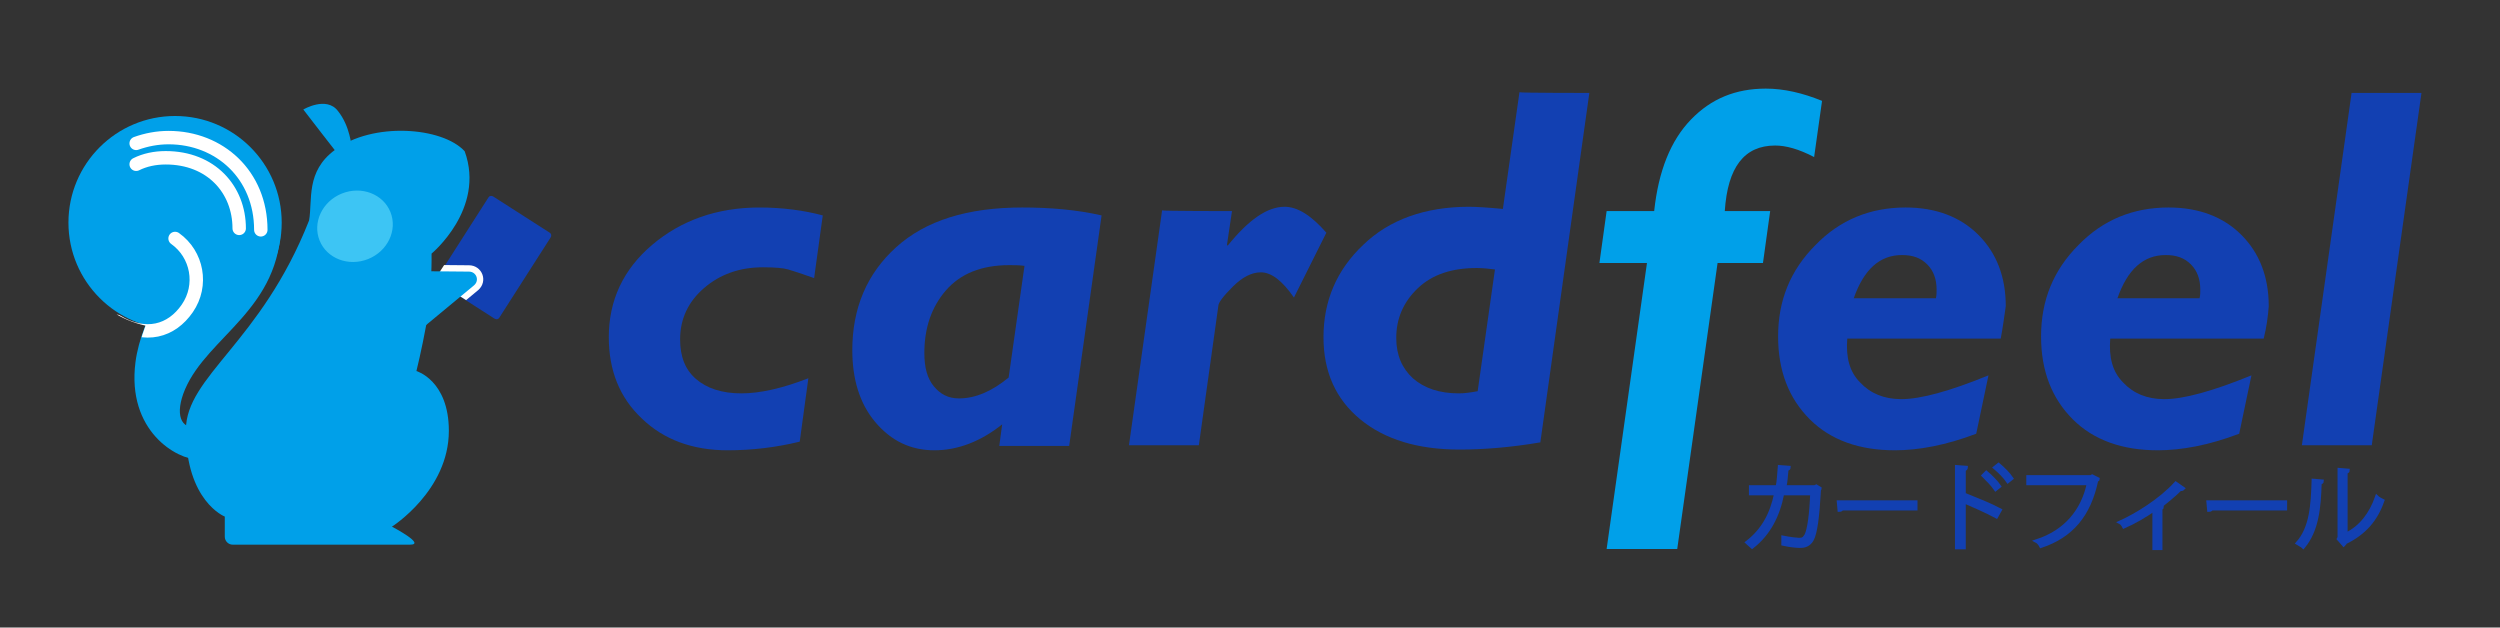 <?xml version="1.0" encoding="utf-8"?>
<!-- Generator: Adobe Illustrator 25.2.3, SVG Export Plug-In . SVG Version: 6.00 Build 0)  -->
<svg version="1.1" id="レイヤー_4" xmlns="http://www.w3.org/2000/svg" xmlns:xlink="http://www.w3.org/1999/xlink" x="0px"
	 y="0px" viewBox="0 0 347 87.1" style="enable-background:new 0 0 347 87.1;" xml:space="preserve">
<rect x="0" y="0" width="347" height="87.1" fill="#333333" stroke="none"/>
<style type="text/css">
	.st0{fill:#1240B2;}
	.st1{fill:#00A0E9;}
	.st2{fill:#1240B2;stroke:#1240B2;stroke-width:0.5;stroke-miterlimit:10;}
	.st3{clip-path:url(#SVGID_2_);fill:none;stroke:#FFFFFF;stroke-width:1.76;stroke-miterlimit:10;}
	.st4{fill:#3DC5F4;}
	.st5{fill:none;stroke:#FFFFFF;stroke-width:0.958;stroke-miterlimit:10;}
	.st6{fill:none;stroke:#FFFFFF;stroke-width:1.095;stroke-miterlimit:10;}
	.st7{fill:none;stroke:#FFFFFF;stroke-width:1.863;stroke-linecap:round;stroke-miterlimit:10;}
	.st8{clip-path:url(#SVGID_4_);fill:none;stroke:#FFFFFF;stroke-width:1.863;stroke-linecap:round;stroke-miterlimit:10;}
	.st9{display:none;}
	.st10{display:inline;}
	.st11{fill:#005437;}
	.st12{fill:#FCEE21;}
	.st13{fill:none;stroke:#FFFFFF;stroke-width:0.96;stroke-miterlimit:10;}
	.st14{fill:none;stroke:#FFFFFF;stroke-width:1.097;stroke-miterlimit:10;}
	.st15{fill:none;stroke:#28A359;stroke-width:1.866;stroke-linecap:round;stroke-miterlimit:10;}
	.st16{clip-path:url(#SVGID_6_);fill:none;stroke:#28A359;stroke-width:1.866;stroke-linecap:round;stroke-miterlimit:10;}
	.st17{clip-path:url(#SVGID_8_);fill:#FFFFFF;}
	.st18{clip-path:url(#SVGID_10_);fill:none;stroke:#005437;stroke-width:1.866;stroke-miterlimit:10;}
	.st19{fill:#FFFFFF;}
	.st20{fill:none;stroke:#FFFFFF;stroke-width:1.866;stroke-linecap:round;stroke-miterlimit:10;}
	.st21{display:inline;fill:#005437;}
</style>
<g>
	<g>
		<path class="st0" d="M114.2,29.9l-1.2,8.7c-1.7-0.6-2.9-1-3.6-1.2c-0.7-0.2-1.8-0.3-3.5-0.3c-3.3,0-6,1-8.2,2.9
			c-2.2,1.9-3.3,4.3-3.3,7.1c0,2.4,0.7,4.2,2.2,5.5c1.5,1.3,3.6,2,6.3,2c2.6,0,5.7-0.7,9.3-2.1l-1.2,8.8c-3.3,0.8-6.6,1.2-10,1.2
			c-4.9,0-8.9-1.5-11.9-4.4c-3.1-2.9-4.6-6.7-4.6-11.3c0-5.1,2-9.4,6-12.8s9-5.2,14.9-5.2C108.6,28.8,111.6,29.2,114.2,29.9z"/>
		<path class="st0" d="M152.9,29.9l-4.5,32h-9.7l0.4-3c-3,2.4-6.2,3.6-9.4,3.6c-3.3,0-6-1.3-8.2-3.9c-2.2-2.6-3.2-6-3.2-10
			c0-5.8,2-10.6,6.1-14.3c4.1-3.7,9.9-5.5,17.5-5.5C145.7,28.8,149.4,29.1,152.9,29.9z M140,52.4l2.2-15.5c-0.7-0.1-1.4-0.1-2.1-0.1
			c-3.9,0-6.8,1.2-8.8,3.5s-3,5.2-3,8.7c0,2,0.4,3.5,1.3,4.6s2,1.7,3.5,1.7C135.4,55.3,137.7,54.3,140,52.4z"/>
		<path class="st0" d="M171,29.3l-0.7,4.7l0.1,0.1c2.9-3.6,5.5-5.4,7.9-5.4c1.8,0,3.7,1.2,5.8,3.6l-4.5,9c-1.6-2.3-3.1-3.5-4.6-3.5
			c-1.3,0-2.6,0.7-3.9,2c-1.3,1.3-2,2.2-2,2.7l-2.7,19.3h-9.7l4.6-32.6C161.3,29.3,171,29.3,171,29.3z"/>
		<path class="st0" d="M220.6,12.9l-6.8,48.5c-4.1,0.7-7.9,1-11.2,1c-5.8,0-10.4-1.4-13.8-4.2c-3.4-2.8-5.1-6.6-5.1-11.4
			c0-5,1.8-9.3,5.5-12.8c3.6-3.5,8.6-5.3,14.7-5.3c1,0,2.6,0.1,4.7,0.3l2.3-16.2C210.9,12.9,220.6,12.9,220.6,12.9z M205.1,54.3
			l2.4-16.9c-0.8-0.1-1.7-0.2-2.5-0.2c-3.5,0-6.2,0.9-8.2,2.8c-2,1.9-3,4.2-3,6.9c0,2.4,0.8,4.2,2.3,5.6c1.6,1.4,3.7,2.1,6.4,2.1
			C203.2,54.6,204,54.5,205.1,54.3z"/>
		<path class="st1" d="M252.9,14l-1.1,7.8c-2.1-1.1-3.9-1.6-5.4-1.6c-4.3,0-6.6,3-7,9.1h6.3l-1,7.2h-6.3l-5.6,39.7H223l5.6-39.7H222
			l1-7.2h6.6c0.6-5.6,2.3-9.8,5.1-12.7s6.2-4.3,10.4-4.3C247.6,12.3,250.2,12.9,252.9,14z"/>
		<path class="st0" d="M277.7,47h-21.3c-0.2,2.6,0.3,4.6,1.8,6.1c1.4,1.5,3.3,2.3,5.7,2.3c2.7,0,6.7-1.1,12.1-3.3l-1.7,8.1
			c-4.2,1.6-8,2.3-11.3,2.3c-4.9,0-8.9-1.4-11.8-4.3c-2.9-2.9-4.4-6.7-4.4-11.5c0-5,1.7-9.2,5.2-12.7c3.4-3.5,7.6-5.2,12.5-5.2
			c4.2,0,7.6,1.3,10.1,3.8c2.5,2.5,3.8,5.8,3.8,9.9C278.2,43.9,278,45.4,277.7,47z M257.3,41.4h11.4c0.1-0.4,0.1-0.8,0.1-1.2
			c0-1.4-0.4-2.6-1.3-3.5c-0.9-0.9-2-1.3-3.5-1.3C260.9,35.4,258.7,37.4,257.3,41.4z"/>
		<path class="st0" d="M314.2,47h-21.3c-0.2,2.6,0.3,4.6,1.8,6.1c1.4,1.5,3.3,2.3,5.7,2.3c2.7,0,6.7-1.1,12.1-3.3l-1.7,8.1
			c-4.2,1.6-8,2.3-11.3,2.3c-4.9,0-8.9-1.4-11.8-4.3c-2.9-2.9-4.4-6.7-4.4-11.5c0-5,1.7-9.2,5.2-12.7c3.4-3.5,7.6-5.2,12.5-5.2
			c4.2,0,7.6,1.3,10.1,3.8c2.5,2.5,3.8,5.8,3.8,9.9C314.8,43.9,314.6,45.4,314.2,47z M293.9,41.4h11.4c0.1-0.4,0.1-0.8,0.1-1.2
			c0-1.4-0.4-2.6-1.3-3.5c-0.9-0.9-2-1.3-3.5-1.3C297.5,35.4,295.3,37.4,293.9,41.4z"/>
		<path class="st0" d="M336.1,12.9l-6.9,48.9h-9.7l6.9-48.9C326.4,12.9,336.1,12.9,336.1,12.9z"/>
	</g>
</g>
<g>
	<g>
		<path class="st2" d="M252.6,67.8c0,0.1-0.1,0.1-0.1,0.2c-0.2,3.7-0.5,6-1,6.9c-0.5,0.9-1.3,0.9-1.7,0.9c-0.5,0-1.4-0.1-2.3-0.3
			c0-0.3,0-0.6,0-0.9c1,0.2,2,0.3,2.2,0.3c0.5,0,0.7-0.1,1-0.6c0.4-0.8,0.7-2.9,0.8-5.8h-4.1c-0.6,3.1-1.9,5.6-4.2,7.4
			c-0.2-0.2-0.5-0.4-0.7-0.6c2.2-1.7,3.4-3.9,4-6.8h-3.5v-0.9h3.7c0.2-0.9,0.2-1.7,0.3-2.8l1.3,0.1c0,0.1-0.1,0.2-0.3,0.2
			c-0.1,0.9-0.1,1.6-0.3,2.5h4.2l0.2-0.1L252.6,67.8z"/>
		<path class="st2" d="M255.2,69.7h10.7v0.9h-10.2c-0.1,0.1-0.2,0.2-0.4,0.2L255.2,69.7z"/>
		<path class="st2" d="M277.1,71.7c-1.3-0.7-3.1-1.5-4.5-2.1V76h-1V64.8l1.3,0.1c0,0.1-0.1,0.2-0.3,0.3v3.8l0.2-0.3
			c1.5,0.6,3.5,1.4,4.8,2.1L277.1,71.7z M275.7,65.6c0.6,0.5,1.4,1.3,1.8,1.9l-0.5,0.4c-0.4-0.6-1.2-1.4-1.7-1.9L275.7,65.6z
			 M277.4,64.5c0.6,0.5,1.4,1.3,1.8,1.9l-0.5,0.4c-0.4-0.6-1.2-1.4-1.8-1.9L277.4,64.5z"/>
		<path class="st2" d="M291.2,66.5c0,0.1-0.1,0.1-0.2,0.1c-1,4.9-3.5,7.8-7.7,9.2c-0.1-0.2-0.4-0.6-0.6-0.7c4-1.3,6.4-4.2,7.2-8
			h-8.4v-0.9h8.7l0.2-0.1L291.2,66.5z"/>
		<path class="st2" d="M303,67.8c-0.1,0.1-0.1,0.1-0.2,0.1c-0.1,0-0.1,0-0.2,0c-0.8,0.8-1.9,1.7-2.8,2.4c0.2,0.1,0.2,0.1,0.3,0.1
			c0,0.1-0.1,0.1-0.2,0.1v5.6H299v-5.4c-1.1,0.8-2.8,1.8-4.2,2.4c-0.1-0.2-0.3-0.5-0.5-0.6c2.2-1,5.5-3,7.7-5.4L303,67.8z"/>
		<path class="st2" d="M306.5,69.7h10.7v0.9H307c-0.1,0.1-0.2,0.2-0.4,0.2L306.5,69.7z"/>
		<path class="st2" d="M322.3,66.8c0,0.1-0.1,0.2-0.3,0.2c-0.1,3.5-0.4,6.6-2.3,8.9c-0.2-0.2-0.5-0.3-0.8-0.5
			c1.9-2.1,2.1-5.3,2.2-8.7L322.3,66.8z M325.6,74.2c2.1-1,3.5-2.9,4.3-5.2c0.2,0.2,0.6,0.4,0.8,0.5c-0.9,2.6-2.5,4.5-5.2,5.8
			c0,0.1-0.1,0.2-0.2,0.3l-0.7-0.8l0.1-0.2v-9.4l1.2,0.1c0,0.1-0.1,0.2-0.3,0.2V74.2z"/>
	</g>
</g>
<g>
	<path class="st0" d="M76.4,33l-7.1,11.1c-0.1,0.2-0.4,0.3-0.7,0.1l-7.8-5c-0.2-0.1-0.3-0.4-0.1-0.7l7.1-11.1
		c0.1-0.2,0.4-0.3,0.7-0.1l7.8,5C76.5,32.4,76.6,32.7,76.4,33z"/>
	<g>
		<g>
			<defs>
				<path id="SVGID_1_" d="M76.2,33.2l-7,10.8c-0.1,0.2-0.4,0.3-0.7,0.1l-7.8-5c-0.2-0.1-0.3-0.4-0.1-0.7l7-10.8
					c0.1-0.2,0.4-0.3,0.7-0.1l7.8,5C76.3,32.7,76.4,33,76.2,33.2z"/>
			</defs>
			<clipPath id="SVGID_2_">
				<use xlink:href="#SVGID_1_"  style="overflow:visible;"/>
			</clipPath>
			<path class="st3" d="M54.1,37.6l1.8,10.2l9.9-8.2c0.8-0.7,0.3-1.9-0.7-1.9L54.1,37.6z"/>
		</g>
	</g>
	<g>
		<g>
			<g>
				<path class="st1" d="M54.1,37.6l1.8,10.2l9.9-8.2c0.8-0.7,0.3-1.9-0.7-1.9L54.1,37.6z"/>
			</g>
			<path class="st1" d="M59.2,44.9c0.8-4.6,0.7-9.7,0.7-9.7S67.4,29,64.5,21c-3.1-3.4-12.8-4.1-18-0.2c-4.1,3-3.1,7-3.6,9.8
				c-6.7,17-17.1,21.6-17.1,29.1c0,9.9,5.4,12,5.4,12l0,2.8c0,0.6,0.5,1.1,1.1,1.1h24.6c2.3,0-2.5-2.5-2.5-2.5s7.9-5,7.9-13.3
				c0-7-4.5-8.3-4.5-8.3S58.5,48.7,59.2,44.9z"/>
			<path class="st1" d="M23.1,45.8"/>
			<path class="st1" d="M39,30.9c0,12-10.1,15.7-13.3,23.1c-1.5,3.5-0.6,5.7,1.7,5.2c-0.1,2,0.2,1.5,0.2,4.6c-3.1,0-10-4-8.8-13.5
				c0.8-6.4,5.9-13.6,5.9-13.6L39,30.9z"/>
			<circle class="st1" cx="24.3" cy="30.9" r="14.8"/>
			<ellipse transform="matrix(0.928 -0.372 0.372 0.928 -8.156 20.608)" class="st4" cx="49.3" cy="31.4" rx="5.3" ry="4.9"/>
			<path class="st5" d="M14.5,16.8"/>
			<path class="st6" d="M24.3,45.3"/>
			<path class="st7" d="M18.9,19.9c1.4-0.5,2.9-0.8,4.5-0.8c7.1,0,12.8,5.2,12.8,12.8"/>
			<path class="st5" d="M14.5,19.3"/>
			<path class="st6" d="M24.3,43.1"/>
			<path class="st7" d="M18.9,22.8c1.2-0.6,2.6-0.9,4.1-0.9c6.3,0,10.2,4.4,10.2,9.8"/>
			<path class="st1" d="M47.4,22c-0.3-0.3-5.3-6.8-5.3-6.8s3.2-1.9,4.8,0.2c1.7,2.1,1.9,5,1.9,5L47.4,22z"/>
			<g>
				<g>
					<defs>
						<path id="SVGID_3_" d="M27.4,59.1c-2.2,0.5-3.1-1.7-1.7-5.2c3-6.9,12.1-10.6,13.2-21.1c0.1-0.7,0.1-1.3,0.1-2
							c0-8.2-6.6-14.8-14.8-14.8S9.5,22.7,9.5,30.9c0,6.7,3.6,12.7,10.7,14.3c-0.6,1.6-1.1,3.4-1.3,5c-1.2,9.5,5.7,13.5,8.8,13.5
							C27.7,60.6,27.3,61.1,27.4,59.1z"/>
					</defs>
					<clipPath id="SVGID_4_">
						<use xlink:href="#SVGID_3_"  style="overflow:visible;"/>
					</clipPath>
					<path class="st8" d="M24.3,33.1c3.1,2.2,3.9,6.5,1.7,9.7s-5.8,4.2-9.8,1.8l-4.8-1.2"/>
				</g>
			</g>
		</g>
	</g>
</g>
<g class="st9">
	<g class="st10">
		<g>
			<path class="st11" d="M12.7,45.1c1.2-6.8,1.1-14.4,1.1-14.4s11.1-9.3,6.8-21.3C16,4.4,1.5,3.3-6.3,9.1
				c-6.1,4.5-4.6,10.4-5.3,14.7c-10,25.4-25.5,32.3-25.5,43.4c0,14.8,8.1,17.9,8.1,17.9l-0.1,4.2c0,0.9,0.8,1.7,1.7,1.7H9.2
				c3.4,0-3.8-3.8-3.8-3.8s11.7-7.4,11.7-19.8c0-10.5-6.7-12.4-6.7-12.4S11.7,50.9,12.7,45.1z"/>
			<path class="st1" d="M-41.3,46.5"/>
			<path class="st11" d="M-17.4,24.2c0,18-15.1,23.5-19.8,34.5c-2.2,5.2-0.9,8.5,2.5,7.7c-0.2,3,0.3,2.2,0.3,6.9
				c-4.7,0-14.9-5.9-13.1-20.1c1.2-9.5,8.9-20.3,8.9-20.3L-17.4,24.2z"/>
			<circle class="st11" cx="-39.4" cy="24.2" r="22.1"/>
			<ellipse transform="matrix(0.928 -0.372 0.372 0.928 -9.46 1.031)" class="st12" cx="-2.1" cy="25" rx="7.8" ry="7.3"/>
			<path class="st13" d="M-54,3.2"/>
			<path class="st14" d="M-39.4,45.8"/>
			<path class="st15" d="M-47.5,7.8c2.1-0.8,4.4-1.2,6.8-1.2c10.5,0,19.1,7.8,19.1,19.1"/>
			<path class="st13" d="M-54,6.9"/>
			<path class="st14" d="M-39.4,42.5"/>
			<path class="st15" d="M-47.5,12.1c1.9-0.9,3.9-1.3,6.1-1.3c9.5,0,15.2,6.6,15.2,14.7"/>
			<path class="st11" d="M-4.9,10.9c-0.5-0.4-7.9-10.2-7.9-10.2s4.7-2.9,7.2,0.3c2.5,3.1,2.9,7.5,2.9,7.5L-4.9,10.9z"/>
			<g>
				<g>
					<defs>
						<path id="SVGID_5_" d="M-34.7,66.4c-3.4,0.8-4.7-2.5-2.5-7.7c4.4-10.4,18.1-15.9,19.7-31.5c0.1-1,0.2-2,0.2-3
							c0-12.2-9.9-22.1-22.1-22.1S-61.5,12-61.5,24.2c0,10.1,5.3,19,16,21.4c-1,2.5-1.7,5-2,7.5c-1.8,14.2,8.5,20.1,13.1,20.1
							C-34.4,68.6-34.9,69.4-34.7,66.4z"/>
					</defs>
					<clipPath id="SVGID_6_">
						<use xlink:href="#SVGID_5_"  style="overflow:visible;"/>
					</clipPath>
					<path class="st16" d="M-39.5,27.5c4.7,3.3,5.8,9.8,2.5,14.4c-3.3,4.7-8.6,6.3-14.6,2.6l-7.2-1.8"/>
				</g>
			</g>
		</g>
	</g>
	<g class="st10">
		<g>
			<defs>
				<polygon id="SVGID_7_" points="9.6,3.1 -0.9,5 -3.4,-3.9 8.9,-6.1 				"/>
			</defs>
			<clipPath id="SVGID_8_">
				<use xlink:href="#SVGID_7_"  style="overflow:visible;"/>
			</clipPath>
			<polygon class="st17" points="10.9,3.5 -1.9,5.8 -4.4,-4.3 9.7,-6.8 			"/>
		</g>
		<g>
			<defs>
				<polygon id="SVGID_9_" points="9.6,3.1 -0.9,5 -3.4,-3.9 8.9,-6.1 				"/>
			</defs>
			<clipPath id="SVGID_10_">
				<use xlink:href="#SVGID_9_"  style="overflow:visible;"/>
			</clipPath>
			<line class="st18" x1="-3" y1="3" x2="10.8" y2="0.6"/>
		</g>
	</g>
	<g class="st10">
		<path class="st19" d="M-28.5,49.9c0,0,7.5,7.7,24.5,8L0,76.5h15.9c-1.3,1.5,4.6-4.7,2.2-14.4c-0.8-3.8-5.8-8.3-5.8-8.3
			s-3.7,0.8-17.5-0.4c-13.2-1.2-20.3-7.1-20.3-7.1L-28.5,49.9z"/>
		<path class="st20" d="M-17.2,34.8c0,0-0.4,3.4,0.4,7.7c1.4,7.2,3.9,11.4,3.9,11.4"/>
		<polygon class="st19" points="12.2,55.1 14,38.4 7.5,36.4 0.1,55.7 		"/>
		<path class="st20" d="M-22.1,42.5c0,0,4.4-7.7,20-7.7C6.7,34.8,9.1,38,9.1,38"/>
		<path class="st11" d="M15.4,76.5l0.3-0.4c0-0.1,2.8-4.6,2.1-11.2c-0.8-6.7-6.1-10.5-6.1-10.5l2.4-16l1.7,0.4L13.5,54
			c0.8,1,5.3,4.7,6,10.8c0.7,6.1-1.2,10.5-2.1,11.8L15.4,76.5L15.4,76.5z"/>
	</g>
	<path class="st21" d="M3,44l-10.2,5.1L5.4,58c1,0.7,2.2-0.3,1.9-1.4L3,44z"/>
</g>
</svg>
